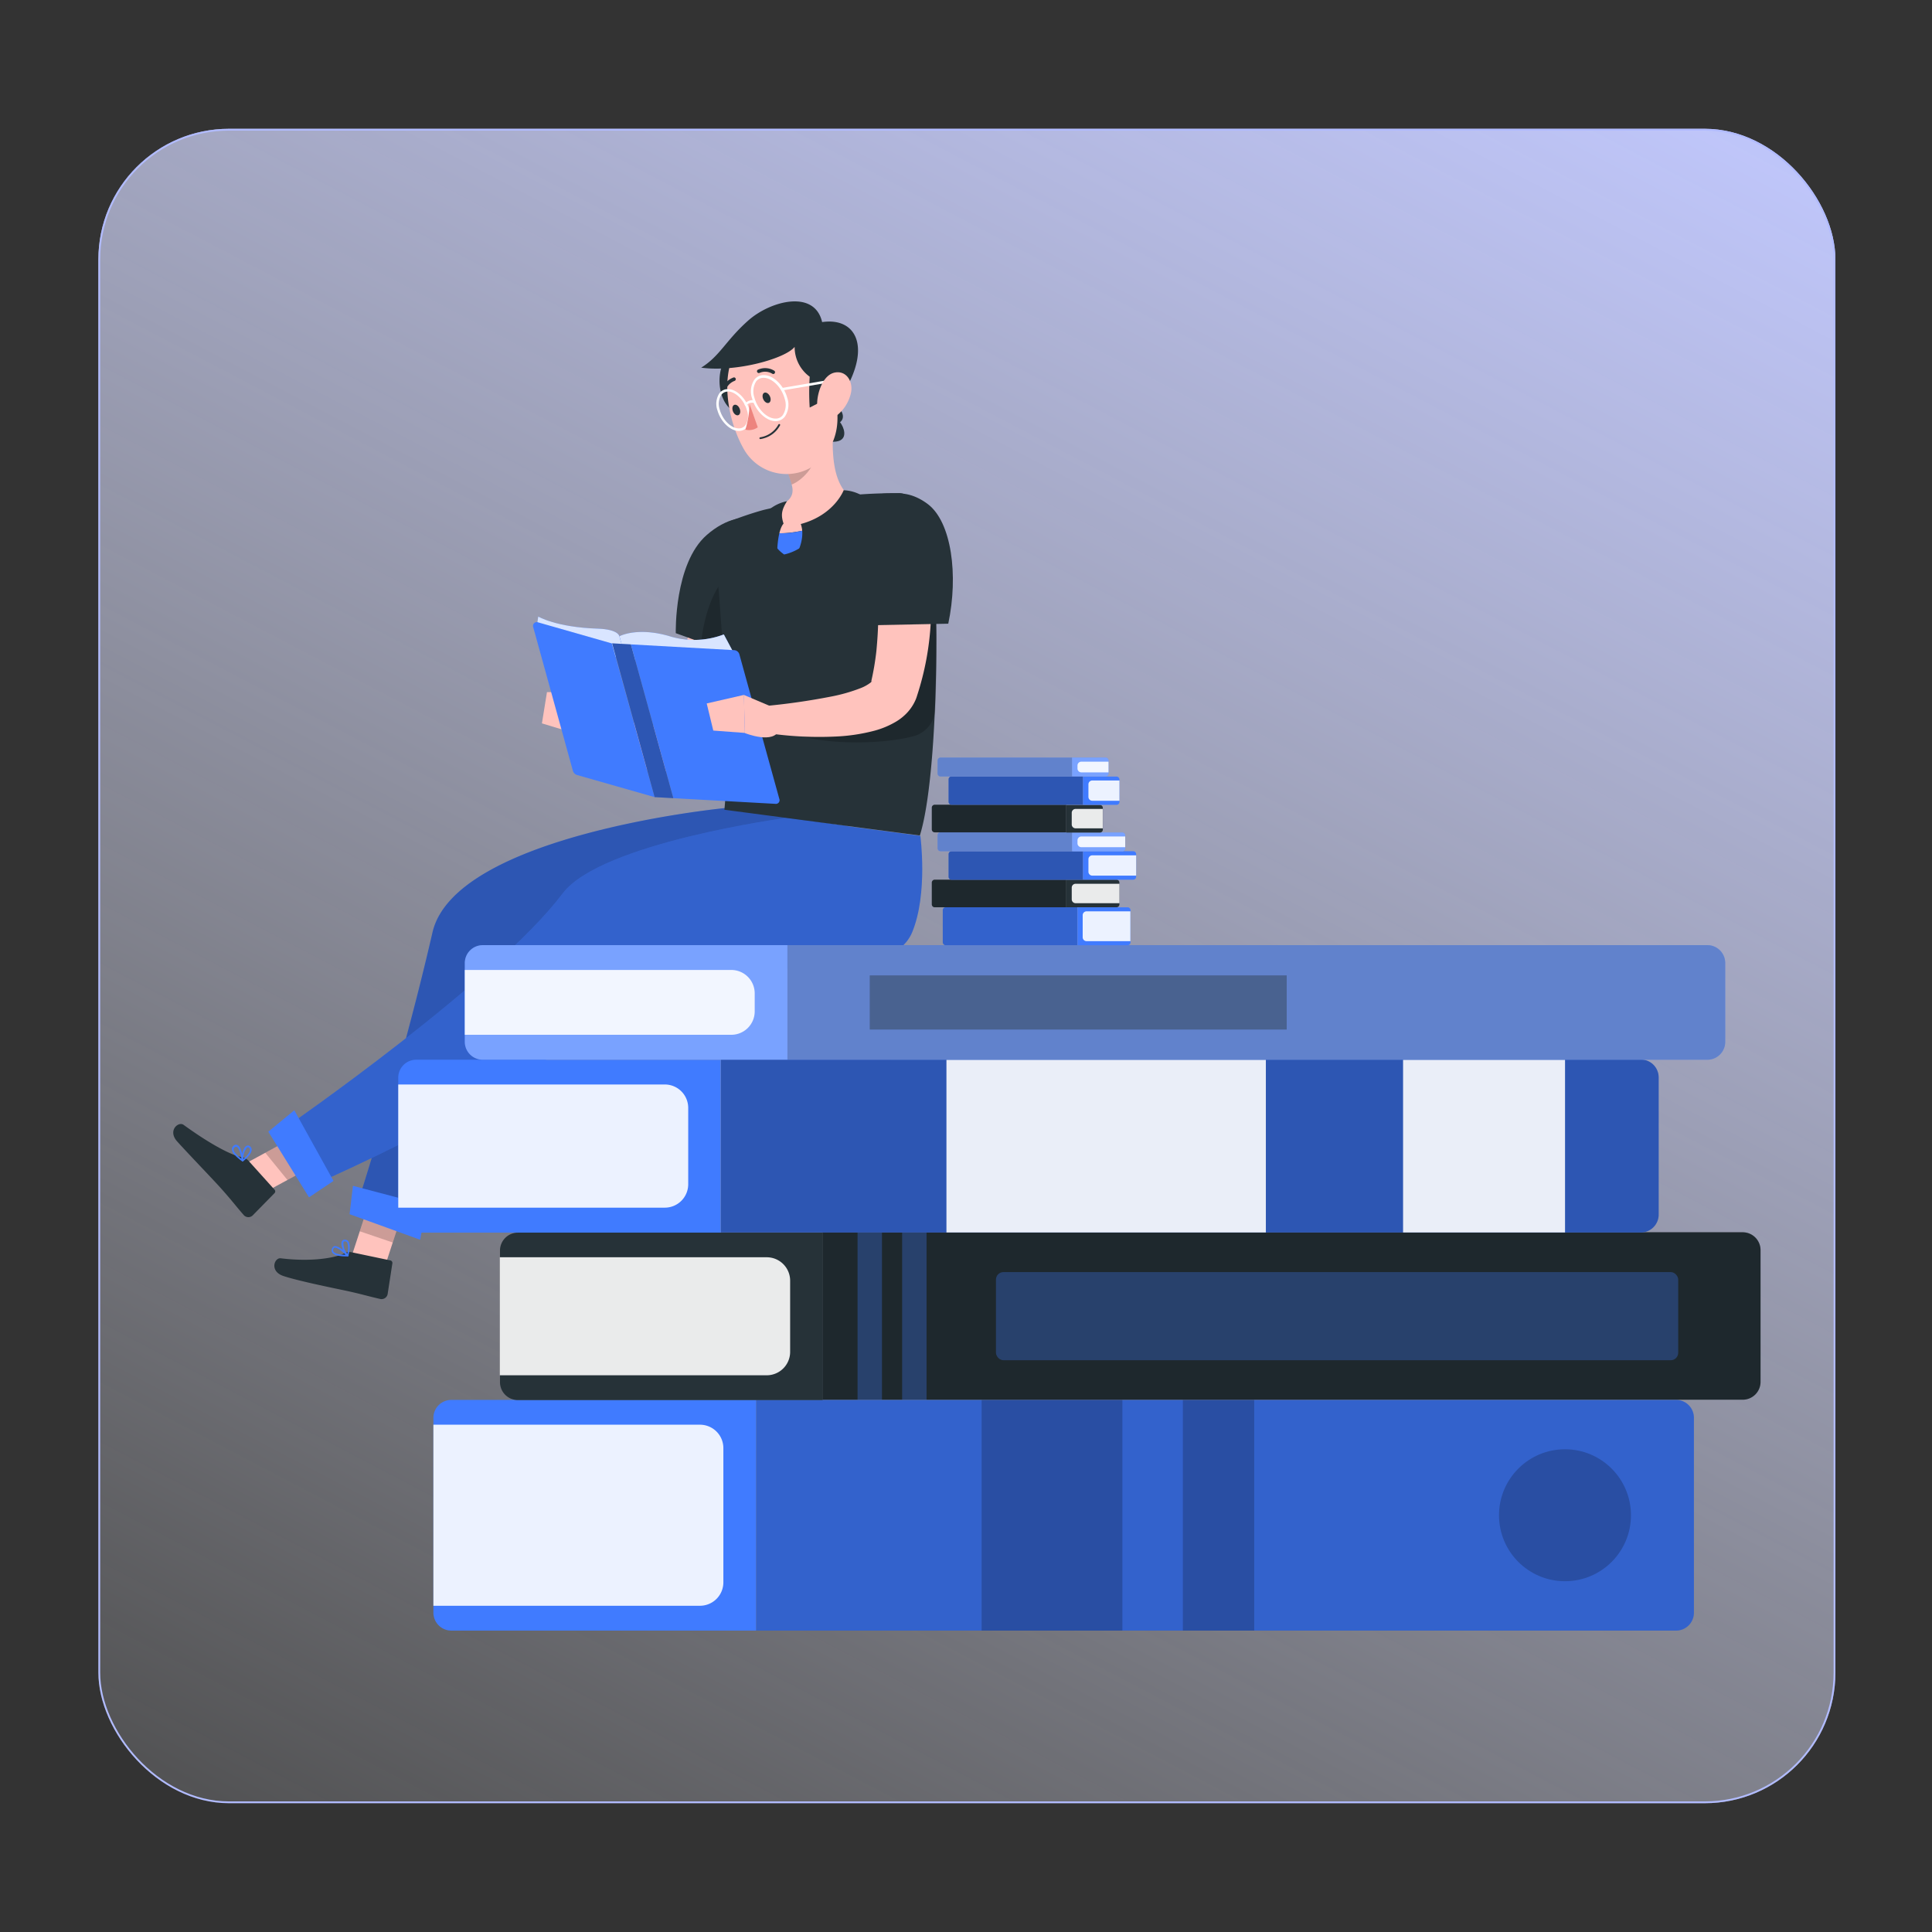 <svg xmlns="http://www.w3.org/2000/svg" xmlns:xlink="http://www.w3.org/1999/xlink" width="1080" height="1080" viewBox="0 0 1080 1080">
  <rect x="0" y="0" width="1080" height="1080" fill="#333333" stroke="none"/>
  <defs>
    <linearGradient id="linear-gradient" x1="0.68" y1="-0.18" x2="0" y2="1.074" gradientUnits="objectBoundingBox">
      <stop offset="0" stop-color="#c1c8ff"/>
      <stop offset="1" stop-color="#f7f8ff" stop-opacity="0.102"/>
    </linearGradient>
    <clipPath id="clip-banner-1">
      <rect width="1080" height="1080"/>
    </clipPath>
  </defs>
  <g id="banner-1" clip-path="url(#clip-banner-1)">
    <g id="Rectangle_1160" data-name="Rectangle 1160" transform="translate(55 72)" stroke="#b1bbff" stroke-width="1" fill="url(#linear-gradient)">
      <rect width="971" height="936" rx="73" stroke="none"/>
      <rect x="0.5" y="0.5" width="970" height="935" rx="72.5" fill="none"/>
    </g>
    <g id="freepik--Character--inject-53" transform="translate(96.847 168.484)">
      <path id="Path_2021" data-name="Path 2021" d="M117.738,369.313l-17.588-8.82,14.283-43.7,17.588,8.82Z" transform="translate(-1.956 177.928)" fill="#ffc3bd"/>
      <path id="Path_2022" data-name="Path 2022" d="M127.733,330.7l21.585,4.53a1.439,1.439,0,0,1,1.172,1.625l-2.665,17.294a3.464,3.464,0,0,1-4.077,2.665c-7.488-1.705-11.006-2.9-20.492-4.9-5.836-1.226-26.008-5.33-33.789-7.994s-4.93-10.313-1.386-9.86c15.989,1.972,29.659.187,35.975-2.931a5.6,5.6,0,0,1,3.677-.426Z" transform="translate(-27.994 200.85)" fill="#263238"/>
      <path id="Path_2023" data-name="Path 2023" d="M128.208,325.62l-17.588-8.82-8.181,25.076,18.414,6.262Z" transform="translate(1.856 177.945)" opacity="0.2"/>
      <path id="Path_2024" data-name="Path 2024" d="M307.721,237.43s-150.8,14.6-163.4,69.524c-18.147,78.9-42.637,153.891-42.637,153.891l33.736,5.943c5.17-22.464,43.622-101.262,61.663-154.371,40.851-6.1,150.054,17.081,166.416-13.99A118.078,118.078,0,0,0,376.526,247.5Z" transform="translate(0.591 45.811)" fill="#407bff"/>
      <path id="Path_2025" data-name="Path 2025" d="M307.721,237.43s-150.8,14.6-163.4,69.524c-18.147,78.9-42.637,153.891-42.637,153.891l33.736,5.943c5.17-22.464,43.622-101.262,61.663-154.371,40.851-6.1,150.054,17.081,166.416-13.99A118.078,118.078,0,0,0,376.526,247.5Z" transform="translate(0.591 45.811)" opacity="0.3"/>
      <path id="Path_2026" data-name="Path 2026" d="M139.729,346.809,100.29,332.525l1.892-15.855,41.278,10.872Z" transform="translate(-1.723 177.728)" fill="#407bff"/>
      <path id="Path_2027" data-name="Path 2027" d="M100.214,334.7a22.948,22.948,0,0,0,5.33.373.48.48,0,0,0,.426-.267.507.507,0,0,0,0-.48c-.533-.559-5.33-5.329-7.728-5.01a1.785,1.785,0,0,0-1.332,1.066,2.5,2.5,0,0,0,0,2.665A5.329,5.329,0,0,0,100.214,334.7Zm4.157-.533c-3.571,0-6.076-.666-6.8-1.759a1.6,1.6,0,0,1,0-1.652.773.773,0,0,1,.613-.533c1.412-.24,4.264,2.052,6.182,3.944Z" transform="translate(-7.99 198.761)" fill="#407bff"/>
      <path id="Path_2028" data-name="Path 2028" d="M101.964,337.316h.213a.453.453,0,0,0,.293-.32c0-.213,1.679-5.676,0-7.994a2.265,2.265,0,0,0-1.785-1.013A1.705,1.705,0,0,0,98.793,329c-.879,2,1.146,6.609,2.8,8.154Zm-1.013-8.341a1.359,1.359,0,0,1,.879.586,10.18,10.18,0,0,1,0,6.369A9.167,9.167,0,0,1,99.7,329.4c0-.24.32-.506.986-.453Z" transform="translate(-4.57 196.521)" fill="#407bff"/>
      <path id="Path_2029" data-name="Path 2029" d="M243,187.551c-.906,9.913-2.345,19.24-3.891,28.806s-3.571,19-6.049,28.513a203.38,203.38,0,0,1-9.38,28.593,93.461,93.461,0,0,1-7.488,14.576,52.48,52.48,0,0,1-5.623,7.435,36.7,36.7,0,0,1-8.714,7.195l-1.119.64-.613.213a30.619,30.619,0,0,1-17.934.586,54.553,54.553,0,0,1-12.578-4.957,82.077,82.077,0,0,1-10.286-6.662c-1.6-1.2-3.091-2.5-4.583-3.811a57.832,57.832,0,0,1-4.423-4.157l8.367-12.125c3.118,1.013,6.475,2.318,9.7,3.278s6.422,2,9.487,2.665a39.977,39.977,0,0,0,8.367,1.172c2.372,0,4.05-.64,3.624-.826l-1.732.853a21.452,21.452,0,0,0,4.4-5.916,77.946,77.946,0,0,0,4.77-10.659,216.214,216.214,0,0,0,7.115-25.049c1.945-8.714,3.624-17.588,5.09-26.648s2.665-18.121,3.891-26.808Z" transform="translate(81.566 -42.373)" fill="#ffc3bd"/>
      <path id="Path_2030" data-name="Path 2030" d="M186.047,186.179c-18.334,15.989-17.321,54.895-17.321,54.895l48.446,17.481c10.259-15.989,15.3-46.527,14.39-59.638C230.15,178.771,207.792,167.153,186.047,186.179Z" transform="translate(112.192 -55.604)" fill="#263238"/>
      <path id="Path_2031" data-name="Path 2031" d="M222.759,186.587c-8.714-4.184-20.625-2.851-32.4,7.435-10.659,9.3-14.79,26.435-16.335,39.092l34.322,12.365C218.415,229.756,223.452,200.044,222.759,186.587Z" transform="translate(121.021 -42.528)" opacity="0.2"/>
      <path id="Path_2032" data-name="Path 2032" d="M84.333,344.558,78.47,325.8l40.771-22.118,5.836,18.76Z" transform="translate(-38.049 156.103)" fill="#ffc3bd"/>
      <path id="Path_2033" data-name="Path 2033" d="M105.135,324,119.9,340.389a1.386,1.386,0,0,1,0,1.972l-12.258,12.5a3.464,3.464,0,0,1-4.9-.213c-5.036-5.783-7.168-8.82-13.67-15.989-4-4.424-18.041-19.053-23.557-25.182s.693-11.405,3.571-9.3c12.951,9.407,25.928,16.948,32.883,18.147A5.7,5.7,0,0,1,105.135,324Z" transform="translate(-63.301 156.141)" fill="#263238"/>
      <path id="Path_2034" data-name="Path 2034" d="M118.185,322.44l-5.836-18.76L82.61,319.829,95,335.045Z" transform="translate(-31.157 156.103)" opacity="0.2"/>
      <path id="Path_2035" data-name="Path 2035" d="M366.27,239.5s-103.394,13.857-124.712,42.157C204.437,330.929,87,412.231,87,412.231L97.659,446.58s160.047-67.5,188.507-123.939c52.283-4.024,137.343,13.191,150.747-19.266,8.927-21.611,4.557-53.882,4.557-53.882Z" transform="translate(-23.848 49.257)" fill="#407bff"/>
      <path id="Path_2036" data-name="Path 2036" d="M366.27,239.5s-103.394,13.857-124.712,42.157C204.437,330.929,87,412.231,87,412.231L97.659,446.58s160.047-67.5,188.507-123.939c52.283-4.024,137.343,13.191,150.747-19.266,8.927-21.611,4.557-53.882,4.557-53.882Z" transform="translate(-23.848 49.257)" opacity="0.2"/>
      <path id="Path_2037" data-name="Path 2037" d="M106,349.479,83.24,312.785,97.79,300.82l21.9,39.492Z" transform="translate(-30.108 151.341)" fill="#407bff"/>
      <path id="Path_2038" data-name="Path 2038" d="M77.305,313.888a24.918,24.918,0,0,0,4.024,3.411.453.453,0,0,0,.506,0,.426.426,0,0,0,.213-.453c0-.746-.986-7.435-3.3-8.581a1.732,1.732,0,0,0-1.679,0,2.665,2.665,0,0,0-1.466,2.078,5.33,5.33,0,0,0,1.705,3.544Zm3.677,2.052c-2.878-2.159-4.53-4.13-4.45-5.33a1.652,1.652,0,0,1,.986-1.332.826.826,0,0,1,.826,0c1.226.453,2.185,3.971,2.638,6.635Z" transform="translate(-42.827 163.375)" fill="#407bff"/>
      <path id="Path_2039" data-name="Path 2039" d="M77.845,316.971h.187a.347.347,0,0,0,.426,0c.213,0,4.69-3.6,4.8-6.342a2.452,2.452,0,0,0-.826-1.892,1.812,1.812,0,0,0-2.158-.293c-1.892,1.092-2.958,6.022-2.532,8.261a.533.533,0,0,0,.107.266Zm4.13-7.328a1.359,1.359,0,0,1,.346.986c0,1.652-2.345,3.944-3.757,5.143a9.247,9.247,0,0,1,2.158-6.475.879.879,0,0,1,1.093.187Z" transform="translate(-39.422 163.65)" fill="#407bff"/>
      <path id="Path_2040" data-name="Path 2040" d="M171.971,228.3,156.3,213.16,145.43,234.478s19.027,10.419,23.8,5.649Z" transform="translate(73.425 5.406)" fill="#ffc3bd"/>
      <path id="Path_2041" data-name="Path 2041" d="M143.465,213.1l-2.825,17.481,12.764,3.864,10.872-21.185Z" transform="translate(65.451 5.307)" fill="#ffc3bd"/>
      <path id="Path_2042" data-name="Path 2042" d="M290.75,181.61c-1.972-5.2-5.489-10.339-11.059-10.259-1.146,0-7.994,0-9.22.16-6.4.16-14.39.586-22.118,1.572a388.562,388.562,0,0,0-44,7.648c-6.662,1.812-13.058,4.077-18.174,6.022H186a14.31,14.31,0,0,0-9.034,14.736c2.665,28.167,9.273,106.378,5.33,146.883l109.256,14.39c6.555-20.839,9.167-68.565,9.22-107.471C300.983,231.921,298.878,202.848,290.75,181.61Z" transform="translate(125.805 -64.199)" fill="#263238"/>
      <path id="Path_2043" data-name="Path 2043" d="M272.967,195.34l-2.158.16-13.857,11.992L242.615,256.87l-49.245,8.607c11.965,6.049,46.767,7.275,67.339,1.812a16.388,16.388,0,0,0,12.045-15.242c.506-12.338.746-24.862.746-36.614C273.5,209.064,273.367,202.268,272.967,195.34Z" transform="translate(153.235 -24.26)" opacity="0.2"/>
      <path id="Path_2044" data-name="Path 2044" d="M156.89,202.9s9.62-5.33,27.66-.16a46.528,46.528,0,0,0,30.725-.879l6.742,12.631-61.29,2.132Z" transform="translate(92.503 -15.698)" fill="#407bff"/>
      <path id="Path_2045" data-name="Path 2045" d="M156.89,202.9s9.62-5.33,27.66-.16a46.528,46.528,0,0,0,30.725-.879l6.742,12.631-61.29,2.132Z" transform="translate(92.503 -15.698)" fill="#fff" opacity="0.8"/>
      <path id="Path_2046" data-name="Path 2046" d="M185.824,208.282s-.4-3.864-12.045-4.264c-23.423-.773-33.31-6.769-33.31-6.769l-.959,6.049,50.125,18.654Z" transform="translate(63.57 -21.08)" fill="#407bff"/>
      <path id="Path_2047" data-name="Path 2047" d="M185.824,208.282s-.4-3.864-12.045-4.264c-23.423-.773-33.31-6.769-33.31-6.769l-.959,6.049,50.125,18.654Z" transform="translate(63.57 -21.08)" fill="#fff" opacity="0.8"/>
      <path id="Path_2048" data-name="Path 2048" d="M206.75,296.246l-43.383-12.365a3.491,3.491,0,0,1-2.292-2.318l-22.2-80.37a2.105,2.105,0,0,1,2.665-2.665l41.331,11.805Z" transform="translate(62.336 -19.134)" fill="#407bff"/>
      <path id="Path_2049" data-name="Path 2049" d="M240.07,292.227l-57.026-3.171L159.3,203.09l57.826,3.224a3.224,3.224,0,0,1,2.825,2.345l22.331,80.8a2.052,2.052,0,0,1-2.212,2.771Z" transform="translate(96.516 -11.358)" fill="#407bff"/>
      <path id="Path_2050" data-name="Path 2050" d="M179.113,288.836l10.473.586-23.743-85.966-10.473-.586Z" transform="translate(89.973 -11.724)" fill="#407bff"/>
      <path id="Path_2051" data-name="Path 2051" d="M179.113,288.836l10.473.586-23.743-85.966-10.473-.586Z" transform="translate(89.973 -11.724)" opacity="0.3"/>
      <path id="Path_2052" data-name="Path 2052" d="M279.232,182.53c.56,3.837.933,7.088,1.2,10.659s.453,6.875.613,10.339c.24,6.875.187,13.777-.24,20.705a158.557,158.557,0,0,1-7.7,41.81,18.931,18.931,0,0,1-.8,2.238,27.51,27.51,0,0,1-1.252,2.5,25.424,25.424,0,0,1-2.985,4.184,28.384,28.384,0,0,1-6.582,5.463,47.965,47.965,0,0,1-12.1,5.116,102.012,102.012,0,0,1-21.638,3.278,199.18,199.18,0,0,1-40.718-2.265l.693-14.736a371.954,371.954,0,0,0,37.307-5.33,93.743,93.743,0,0,0,16.522-4.717,22.3,22.3,0,0,0,5.543-3.064c.56-.48.826-.879.773-.933s-.133,0-.213.187a2.678,2.678,0,0,0-.213.293h0a152.052,152.052,0,0,0,2.931-17.188c.56-5.916.959-11.912,1.039-17.987s0-12.2-.266-18.334c-.133-3.064-.293-6.129-.533-9.167l-.373-4.557-.4-4.264Z" transform="translate(142.68 -45.586)" fill="#ffc3bd"/>
      <path id="Path_2053" data-name="Path 2053" d="M247.294,177.443c-12.951-9.886-30.832-9.593-38.16,16.442-4.8,17.055-2.238,51.377-2.238,51.377l51.723-1.039C264.4,216.935,260.4,187.462,247.294,177.443Z" transform="translate(174.618 -64.056)" fill="#263238"/>
      <path id="Path_2054" data-name="Path 2054" d="M226.189,155.68l-10.872,12.764-14.816,17.4a52.821,52.821,0,0,1,2.318,6.822c2.665,9.22-5.729,11.086-13.324,15.749,0,0-11.379,15.056,15.989,10.659s31.258-18.654,31.258-18.654C224.457,192.081,225.337,171.615,226.189,155.68Z" transform="translate(142.88 -90.285)" fill="#ffc3bd"/>
      <path id="Path_2055" data-name="Path 2055" d="M210.021,178.8a68.353,68.353,0,0,1-8.394,1.839,45.786,45.786,0,0,1-11.086.666l-.64,3.171c-.986.693-1.226,4.4,5.01,8.794C201.494,191.911,211.7,186.288,210.021,178.8Z" transform="translate(146.577 -51.796)" fill="#407bff"/>
      <path id="Path_2056" data-name="Path 2056" d="M219.989,170.75s-5.17,13.83-23.983,18.893c2.665,7.328-1.706,15.669-1.706,15.669s26.248-8.98,31.711-17.961,3.118-14.23,3.118-14.23a22.678,22.678,0,0,0-9.14-2.372Z" transform="translate(154.783 -65.197)" fill="#263238"/>
      <path id="Path_2057" data-name="Path 2057" d="M196.419,200.854s.187-11.459,3.544-15.3c-1.759-5.17-.826-7.994,1.892-12.5a22.624,22.624,0,0,0-14.15,9.22C184.108,188.276,186.613,201.014,196.419,200.854Z" transform="translate(141.205 -61.351)" fill="#263238"/>
      <path id="Path_2058" data-name="Path 2058" d="M192.16,177.871a52.824,52.824,0,0,1,2.318,6.822c6.236-2.425,13.67-10.819,13.324-17.588a30.757,30.757,0,0,0-.933-6.635Z" transform="translate(151.22 -82.311)" opacity="0.2"/>
      <path id="Path_2059" data-name="Path 2059" d="M179.8,147.309c-5.143,10.792-.719,36.428,23.663,26.221S188.168,129.8,179.8,147.309Z" transform="translate(127.472 -112.506)" fill="#263238"/>
      <path id="Path_2060" data-name="Path 2060" d="M199.21,153.952c-2.238,4.663-.32,15.749,10.206,11.352S202.7,146.384,199.21,153.952Z" transform="translate(161.572 -96.738)" fill="#263238"/>
      <path id="Path_2061" data-name="Path 2061" d="M201.269,156.247c-3.411,3.891-4.557,15.083,6.8,13.67S206.785,149.825,201.269,156.247Z" transform="translate(162.471 -91.572)" fill="#263238"/>
      <path id="Path_2062" data-name="Path 2062" d="M236.218,158.513c4.424,20.652,7.994,32.457.826,46.074a27.447,27.447,0,0,1-48.606.32c-9.38-16.841-15.056-47.78,2.318-62.063a27.794,27.794,0,0,1,45.461,15.669Z" transform="translate(130.187 -122.937)" fill="#ffc3bd"/>
      <path id="Path_2063" data-name="Path 2063" d="M241.656,142.706c-4.21-18.334-28.78-11.965-41.3-.879s-15.749,19.8-26.3,26.355c19.48,2.665,47.06-5.063,52.23-11.618a20.572,20.572,0,0,0,8.421,16.681,135.892,135.892,0,0,0,0,17.241l8.9-4.53,10.366-4.157C269.263,155.95,260.229,139.988,241.656,142.706Z" transform="translate(121.071 -131.14)" fill="#263238"/>
      <path id="Path_2064" data-name="Path 2064" d="M191.532,153.788a.712.712,0,0,1-.133-1.412l28.886-4.93a.72.72,0,0,1,.826.586.693.693,0,0,1-.586.8l-28.886,4.93Z" transform="translate(148.997 -104.009)" fill="#fff"/>
      <path id="Path_2065" data-name="Path 2065" d="M198.243,172.316h0c-5.33,0-11.192-5.729-13.084-12.684a11.8,11.8,0,0,1,1.2-10.366,6.422,6.422,0,0,1,5.33-2.665h0c5.33,0,11.219,5.729,13.111,12.684h0a11.965,11.965,0,0,1-1.226,10.393A6.4,6.4,0,0,1,198.243,172.316Zm-6.689-24.2a5.063,5.063,0,0,0-4.13,2,10.659,10.659,0,0,0-.959,9.14c1.732,6.4,7.008,11.618,11.752,11.645a4.8,4.8,0,0,0,4.157-2,10.659,10.659,0,0,0,.986-9.14c-1.732-6.4-7.008-11.618-11.752-11.645Z" transform="translate(138.422 -105.402)" fill="#fff"/>
      <path id="Path_2066" data-name="Path 2066" d="M183.9,154.905a.852.852,0,0,1-.373,0,.693.693,0,0,1-.24-.986,5.33,5.33,0,0,1,5.33-1.945.746.746,0,0,1,.533.853.719.719,0,0,1-.853.533s-2.665-.586-3.917,1.306A.666.666,0,0,1,183.9,154.905Z" transform="translate(136.266 -96.652)" fill="#fff"/>
      <path id="Path_2067" data-name="Path 2067" d="M217.226,157.77a22.3,22.3,0,0,1-8.767,13.084c-5.783,3.944-10.313-.959-10.073-7.834.213-6.182,3.464-15.669,9.94-16.868S218.691,151.321,217.226,157.77Z" transform="translate(161.57 -106.392)" fill="#ffc3bd"/>
      <path id="Path_2068" data-name="Path 2068" d="M190.964,152.235c.773,1.519.586,3.2-.4,3.731s-2.4-.267-3.171-1.812-.56-3.2.4-3.731S190.192,150.69,190.964,152.235Z" transform="translate(142.503 -99.312)" fill="#263238"/>
      <path id="Path_2069" data-name="Path 2069" d="M184.609,154.909c.693,1.572.426,3.224-.586,3.7s-2.4-.4-3.065-1.972-.4-3.251.613-3.7S183.943,153.31,184.609,154.909Z" transform="translate(131.963 -95.057)" fill="#263238"/>
      <path id="Path_2070" data-name="Path 2070" d="M179.7,155.044a1.013,1.013,0,0,0,.693-.666,8.394,8.394,0,0,1,5.01-5.33,1.013,1.013,0,0,0,.666-1.252.959.959,0,0,0-1.226-.666h0a10.259,10.259,0,0,0-6.369,6.768.959.959,0,0,0,.64,1.252A.906.906,0,0,0,179.7,155.044Z" transform="translate(128.343 -104.599)" fill="#263238"/>
      <path id="Path_2071" data-name="Path 2071" d="M189.771,172.911h0c-4.85,0-10.206-5.33-11.938-11.565a10.872,10.872,0,0,1,1.119-9.487,5.836,5.836,0,0,1,4.8-2.318h0c4.877,0,10.233,5.33,11.965,11.565h0a10.872,10.872,0,0,1-1.119,9.46A5.836,5.836,0,0,1,189.771,172.911ZM183.7,150.927a4.45,4.45,0,0,0-3.677,1.812,9.487,9.487,0,0,0-.879,8.234c1.572,5.783,6.316,10.5,10.659,10.526h0a4.5,4.5,0,0,0,3.7-1.785,9.593,9.593,0,0,0,.879-8.234h0c-1.572-5.783-6.342-10.5-10.659-10.659Z" transform="translate(126.348 -100.508)" fill="#fff"/>
      <path id="Path_2072" data-name="Path 2072" d="M185.665,152.68a54.282,54.282,0,0,1-2.345,14.283,8.314,8.314,0,0,0,6.928-1.306Z" transform="translate(136.504 -95.28)" fill="#ed847e"/>
      <path id="Path_2073" data-name="Path 2073" d="M188.8,164.818a14.736,14.736,0,0,0,9.007-7.248.506.506,0,0,0-.266-.666.533.533,0,0,0-.666.24,14.043,14.043,0,0,1-10.18,7.142.533.533,0,0,0-.426.586.506.506,0,0,0,.586.4,13.855,13.855,0,0,0,1.945-.453Z" transform="translate(141.413 -88.312)" fill="#263238"/>
      <path id="Path_2074" data-name="Path 2074" d="M195.363,148.291a.88.88,0,0,0,.346-.346,1.013,1.013,0,0,0-.346-1.386,9.7,9.7,0,0,0-9.06-.56.986.986,0,0,0-.426,1.359,1.013,1.013,0,0,0,1.359.426,7.675,7.675,0,0,1,7.115.506.933.933,0,0,0,1.013,0Z" transform="translate(140.556 -107.839)" fill="#263238"/>
      <path id="Path_2075" data-name="Path 2075" d="M199.708,220.778,183,213.69l.56,21.318s16.548,6.689,19.293-2.132Z" transform="translate(135.971 6.289)" fill="#ffc3bd"/>
      <path id="Path_2076" data-name="Path 2076" d="M175.21,218.46l3.677,15.163,17.668,1.306L196,213.69Z" transform="translate(123.002 6.289)" fill="#ffc3bd"/>
    </g>
    <g id="freepik--Books--inject-53" transform="translate(222.625 423.483)">
      <path id="Path_1971" data-name="Path 1971" d="M9.98,0H524.25V128.966H9.98A9.98,9.98,0,0,1,0,118.986V9.98A9.98,9.98,0,0,1,9.98,0Z" transform="translate(724.284 488.034) rotate(180)" fill="#407bff"/>
      <path id="Path_1972" data-name="Path 1972" d="M9.98,0H524.25V128.966H9.98A9.98,9.98,0,0,1,0,118.986V9.98A9.98,9.98,0,0,1,9.98,0Z" transform="translate(724.284 488.034) rotate(180)" opacity="0.2"/>
      <rect id="Rectangle_918" data-name="Rectangle 918" width="78.681" height="128.966" transform="translate(404.8 488.034) rotate(180)" opacity="0.2"/>
      <rect id="Rectangle_919" data-name="Rectangle 919" width="39.894" height="128.966" transform="translate(478.492 488.034) rotate(180)" opacity="0.2"/>
      <path id="Path_1973" data-name="Path 1973" d="M127.591,366.35H297.917V495.316H127.591a10.031,10.031,0,0,1-10.031-10.031v-108.9a10.031,10.031,0,0,1,10.031-10.031Z" transform="translate(-97.909 -7.282)" fill="#407bff"/>
      <path id="Path_1974" data-name="Path 1974" d="M117.56,371.74h149a13.092,13.092,0,0,1,13.092,13.092v75.029a13.092,13.092,0,0,1-13.092,13.092h-149Z" transform="translate(-97.909 1.192)" fill="#fff" opacity="0.9"/>
      <ellipse id="Ellipse_106" data-name="Ellipse 106" cx="36.884" cy="36.884" rx="36.884" ry="36.884" transform="translate(615.329 386.667)" opacity="0.2"/>
      <path id="Path_1975" data-name="Path 1975" d="M9.98,0H524.4V93.6H9.98A9.98,9.98,0,0,1,0,83.62V9.877A9.98,9.98,0,0,1,9.98,0Z" transform="translate(761.528 358.965) rotate(180)" fill="#263238"/>
      <path id="Path_1976" data-name="Path 1976" d="M9.98,0H524.4V93.6H9.98A9.98,9.98,0,0,1,0,83.62V9.877A9.98,9.98,0,0,1,9.98,0Z" transform="translate(761.528 358.965) rotate(180)" opacity="0.2"/>
      <path id="Path_1977" data-name="Path 1977" d="M142.061,330H312.387v93.6H142.061a10.031,10.031,0,0,1-10.031-10.031v-73.64A10.031,10.031,0,0,1,142.061,330Z" transform="translate(-75.16 -64.429)" fill="#263238"/>
      <path id="Path_1978" data-name="Path 1978" d="M132,335.35H281.183a13.092,13.092,0,0,1,13.092,13.092v39.739a13.092,13.092,0,0,1-13.092,13.143H132Z" transform="translate(-75.208 -56.018)" fill="#fff" opacity="0.9"/>
      <rect id="Rectangle_920" data-name="Rectangle 920" width="381.394" height="49.282" rx="4.19" transform="translate(715.513 336.896) rotate(180)" fill="#407bff" opacity="0.3"/>
      <rect id="Rectangle_921" data-name="Rectangle 921" width="13.658" height="93.599" transform="translate(270.407 359.068) rotate(180)" fill="#407bff" opacity="0.3"/>
      <rect id="Rectangle_922" data-name="Rectangle 922" width="13.658" height="93.599" transform="translate(295.331 359.068) rotate(180)" fill="#407bff" opacity="0.3"/>
      <path id="Path_1979" data-name="Path 1979" d="M9.98,0H524.224V96.66H9.98A9.98,9.98,0,0,1,0,86.68V9.98A9.98,9.98,0,0,1,9.98,0Z" transform="translate(704.581 265.469) rotate(180)" fill="#407bff"/>
      <path id="Path_1980" data-name="Path 1980" d="M9.98,0H524.224V96.66H9.98A9.98,9.98,0,0,1,0,86.68V9.98A9.98,9.98,0,0,1,9.98,0Z" transform="translate(704.581 265.469) rotate(180)" opacity="0.3"/>
      <rect id="Rectangle_923" data-name="Rectangle 923" width="178.557" height="96.557" transform="translate(484.999 265.469) rotate(180)" fill="#fff" opacity="0.9"/>
      <rect id="Rectangle_924" data-name="Rectangle 924" width="90.539" height="96.557" transform="translate(652.239 265.469) rotate(180)" fill="#fff" opacity="0.9"/>
      <path id="Path_1981" data-name="Path 1981" d="M119.951,292.42H290.174v96.66H119.951a10.031,10.031,0,0,1-10.031-10.031v-76.6A10.031,10.031,0,0,1,119.951,292.42Z" transform="translate(-109.92 -123.509)" fill="#407bff"/>
      <path id="Path_1982" data-name="Path 1982" d="M109.92,297.8h149a13.092,13.092,0,0,1,13.092,13.092v42.672a13.092,13.092,0,0,1-13.092,13.092h-149Z" transform="translate(-109.92 -115.051)" fill="#fff" opacity="0.9"/>
      <path id="Path_1983" data-name="Path 1983" d="M9.98,0H524.224V64.046H9.98A9.98,9.98,0,0,1,0,54.066V9.98A9.98,9.98,0,0,1,9.98,0Z" transform="translate(741.774 168.911) rotate(180)" fill="#407bff"/>
      <path id="Path_1984" data-name="Path 1984" d="M9.98,0H524.224V64.046H9.98A9.98,9.98,0,0,1,0,54.066V9.98A9.98,9.98,0,0,1,9.98,0Z" transform="translate(741.774 168.911) rotate(180)" fill="#fff" opacity="0.3"/>
      <path id="Path_1985" data-name="Path 1985" d="M9.98,0H524.224V64.046H9.98A9.98,9.98,0,0,1,0,54.066V9.98A9.98,9.98,0,0,1,9.98,0Z" transform="translate(741.774 168.911) rotate(180)" opacity="0.2"/>
      <path id="Path_1986" data-name="Path 1986" d="M134.411,267.52H304.737v64.046H134.411a10.031,10.031,0,0,1-10.031-10.031V277.551A10.031,10.031,0,0,1,134.411,267.52Z" transform="translate(-87.187 -162.655)" fill="#407bff"/>
      <path id="Path_1987" data-name="Path 1987" d="M134.411,267.52H304.737v64.046H134.411a10.031,10.031,0,0,1-10.031-10.031V277.551A10.031,10.031,0,0,1,134.411,267.52Z" transform="translate(-87.187 -162.655)" fill="#fff" opacity="0.3"/>
      <path id="Path_1988" data-name="Path 1988" d="M124.38,272.91H273.357A13.092,13.092,0,0,1,286.449,286v10.289a13.092,13.092,0,0,1-13.092,12.861H124.38Z" transform="translate(-87.187 -154.181)" fill="#fff" opacity="0.9"/>
      <rect id="Rectangle_925" data-name="Rectangle 925" width="233.086" height="30.274" transform="translate(496.651 152.038) rotate(180)" fill="#263238" opacity="0.4"/>
      <path id="Path_1989" data-name="Path 1989" d="M229.906,259.28h73.537V280.5H229.906a1.646,1.646,0,0,1-1.646-1.646v-18a1.646,1.646,0,0,1,1.646-1.569Z" transform="translate(76.125 -175.609)" fill="#407bff"/>
      <path id="Path_1990" data-name="Path 1990" d="M229.906,259.28h73.537V280.5H229.906a1.646,1.646,0,0,1-1.646-1.646v-18a1.646,1.646,0,0,1,1.646-1.569Z" transform="translate(76.125 -175.609)" opacity="0.2"/>
      <path id="Path_1991" data-name="Path 1991" d="M1.749,0H29.682v21.22H1.646A1.646,1.646,0,0,1,0,19.577v-18A1.646,1.646,0,0,1,1.749,0Z" transform="translate(409.353 104.92) rotate(180)" fill="#407bff"/>
      <path id="Path_1992" data-name="Path 1992" d="M0,0H24.512a2.161,2.161,0,0,1,2.161,2.161V14.507a2.161,2.161,0,0,1-2.161,2.161H0V0Z" transform="translate(409.276 102.628) rotate(180)" fill="#fff" opacity="0.9"/>
      <path id="Path_1993" data-name="Path 1993" d="M227.526,253.29h73.537v15.433H227.526a1.646,1.646,0,0,1-1.646-1.646V254.962a1.646,1.646,0,0,1,1.646-1.672Z" transform="translate(72.383 -185.026)" fill="#263238"/>
      <path id="Path_1994" data-name="Path 1994" d="M227.526,253.29h73.537v15.433H227.526a1.646,1.646,0,0,1-1.646-1.646V254.962a1.646,1.646,0,0,1,1.646-1.672Z" transform="translate(72.383 -185.026)" opacity="0.2"/>
      <path id="Path_1995" data-name="Path 1995" d="M1.646,0H29.682V15.433H1.646A1.646,1.646,0,0,1,0,13.786V1.672A1.646,1.646,0,0,1,1.646,0Z" transform="translate(403.129 83.697) rotate(180)" fill="#263238"/>
      <path id="Path_1996" data-name="Path 1996" d="M0,0H24.512a2.161,2.161,0,0,1,2.161,2.161V8.694a2.161,2.161,0,0,1-2.161,2.161H0Z" transform="translate(403.154 81.408) rotate(180)" fill="#fff" opacity="0.9"/>
      <path id="Path_1997" data-name="Path 1997" d="M231.166,247.12H304.7v15.9H231.166a1.646,1.646,0,0,1-1.646-1.646v-12.6A1.646,1.646,0,0,1,231.166,247.12Z" transform="translate(78.106 -194.726)" fill="#407bff"/>
      <path id="Path_1998" data-name="Path 1998" d="M231.166,247.12H304.7v15.9H231.166a1.646,1.646,0,0,1-1.646-1.646v-12.6A1.646,1.646,0,0,1,231.166,247.12Z" transform="translate(78.106 -194.726)" opacity="0.3"/>
      <path id="Path_1999" data-name="Path 1999" d="M1.646,0H29.682V15.9H1.646A1.646,1.646,0,0,1,0,14.249V1.672A1.646,1.646,0,0,1,1.646,0Z" transform="translate(412.491 68.264) rotate(180)" fill="#407bff"/>
      <path id="Path_2000" data-name="Path 2000" d="M0,0H24.512a2.161,2.161,0,0,1,2.161,2.161V9.182a2.161,2.161,0,0,1-2.161,2.161H0Z" transform="translate(412.491 66.001) rotate(180)" fill="#fff" opacity="0.9"/>
      <path id="Path_2001" data-name="Path 2001" d="M228.786,243h73.537v10.546H228.786a1.646,1.646,0,0,1-1.646-1.646v-7.253A1.646,1.646,0,0,1,228.786,243Z" transform="translate(74.364 -201.203)" fill="#407bff"/>
      <path id="Path_2002" data-name="Path 2002" d="M228.786,243h73.537v10.546H228.786a1.646,1.646,0,0,1-1.646-1.646v-7.253A1.646,1.646,0,0,1,228.786,243Z" transform="translate(74.364 -201.203)" fill="#fff" opacity="0.3"/>
      <path id="Path_2003" data-name="Path 2003" d="M228.786,243h73.537v10.546H228.786a1.646,1.646,0,0,1-1.646-1.646v-7.253A1.646,1.646,0,0,1,228.786,243Z" transform="translate(74.364 -201.203)" opacity="0.2"/>
      <path id="Path_2004" data-name="Path 2004" d="M1.646,0H29.682V10.546H1.646A1.646,1.646,0,0,1,0,8.9V1.672A1.646,1.646,0,0,1,1.646,0Z" transform="translate(406.396 52.446) rotate(180)" fill="#407bff"/>
      <path id="Path_2005" data-name="Path 2005" d="M1.646,0H29.682V10.546H1.646A1.646,1.646,0,0,1,0,8.9V1.672A1.646,1.646,0,0,1,1.646,0Z" transform="translate(406.396 52.446) rotate(180)" fill="#fff" opacity="0.3"/>
      <path id="Path_2006" data-name="Path 2006" d="M0,0H24.512a2.161,2.161,0,0,1,2.161,2.161V3.832a2.161,2.161,0,0,1-2.161,2.161H0V0Z" transform="translate(406.37 50.105) rotate(180)" fill="#fff" opacity="0.9"/>
      <path id="Path_2007" data-name="Path 2007" d="M227.526,237h73.537v15.433H227.526a1.646,1.646,0,0,1-1.646-1.646V238.672A1.646,1.646,0,0,1,227.526,237Z" transform="translate(72.383 -210.636)" fill="#263238"/>
      <path id="Path_2008" data-name="Path 2008" d="M227.526,237h73.537v15.433H227.526a1.646,1.646,0,0,1-1.646-1.646V238.672A1.646,1.646,0,0,1,227.526,237Z" transform="translate(72.383 -210.636)" opacity="0.2"/>
      <path id="Path_2009" data-name="Path 2009" d="M1.724,0H20.346V15.435H1.646A1.646,1.646,0,0,1,0,13.788V1.674A1.646,1.646,0,0,1,1.724,0Z" transform="translate(393.869 41.927) rotate(180)" fill="#263238"/>
      <path id="Path_2010" data-name="Path 2010" d="M0,0H15.176a2.161,2.161,0,0,1,2.161,2.161V8.694a2.161,2.161,0,0,1-2.161,2.161H0V0Z" transform="translate(393.818 39.559) rotate(180)" fill="#fff" opacity="0.9"/>
      <path id="Path_2011" data-name="Path 2011" d="M231.166,230.85H304.7v15.818H231.166a1.646,1.646,0,0,1-1.646-1.646v-12.6a1.646,1.646,0,0,1,1.646-1.569Z" transform="translate(78.106 -220.304)" fill="#407bff"/>
      <path id="Path_2012" data-name="Path 2012" d="M231.166,230.85H304.7v15.818H231.166a1.646,1.646,0,0,1-1.646-1.646v-12.6a1.646,1.646,0,0,1,1.646-1.569Z" transform="translate(78.106 -220.304)" opacity="0.3"/>
      <path id="Path_2013" data-name="Path 2013" d="M1.646,0h18.7V15.819H1.646A1.646,1.646,0,0,1,0,14.172V1.595A1.646,1.646,0,0,1,1.646,0Z" transform="translate(403.154 26.442) rotate(180)" fill="#407bff"/>
      <path id="Path_2014" data-name="Path 2014" d="M0,0H15.176a2.16,2.16,0,0,1,2.161,2.161V9.183a2.161,2.161,0,0,1-2.161,2.161H0V0Z" transform="translate(403.154 24.152) rotate(180)" fill="#fff" opacity="0.9"/>
      <path id="Path_2015" data-name="Path 2015" d="M228.786,226.76h73.537v10.546H228.786a1.646,1.646,0,0,1-1.646-1.646v-7.253A1.646,1.646,0,0,1,228.786,226.76Z" transform="translate(74.364 -226.734)" fill="#407bff"/>
      <path id="Path_2016" data-name="Path 2016" d="M228.786,226.76h73.537v10.546H228.786a1.646,1.646,0,0,1-1.646-1.646v-7.253A1.646,1.646,0,0,1,228.786,226.76Z" transform="translate(74.364 -226.734)" fill="#fff" opacity="0.3"/>
      <path id="Path_2017" data-name="Path 2017" d="M228.786,226.76h73.537v10.546H228.786a1.646,1.646,0,0,1-1.646-1.646v-7.253A1.646,1.646,0,0,1,228.786,226.76Z" transform="translate(74.364 -226.734)" opacity="0.2"/>
      <path id="Path_2018" data-name="Path 2018" d="M1.646,0h18.7V10.546H1.646A1.646,1.646,0,0,1,0,8.9V1.646A1.646,1.646,0,0,1,1.646,0Z" transform="translate(397.059 10.546) rotate(180)" fill="#407bff"/>
      <path id="Path_2019" data-name="Path 2019" d="M1.646,0h18.7V10.546H1.646A1.646,1.646,0,0,1,0,8.9V1.646A1.646,1.646,0,0,1,1.646,0Z" transform="translate(397.059 10.546) rotate(180)" fill="#fff" opacity="0.3"/>
      <path id="Path_2020" data-name="Path 2020" d="M0,0H15.175a2.161,2.161,0,0,1,2.161,2.161V3.832a2.161,2.161,0,0,1-2.161,2.161H0V0Z" transform="translate(397.033 8.282) rotate(180)" fill="#fff" opacity="0.9"/>
    </g>
  </g>
</svg>
